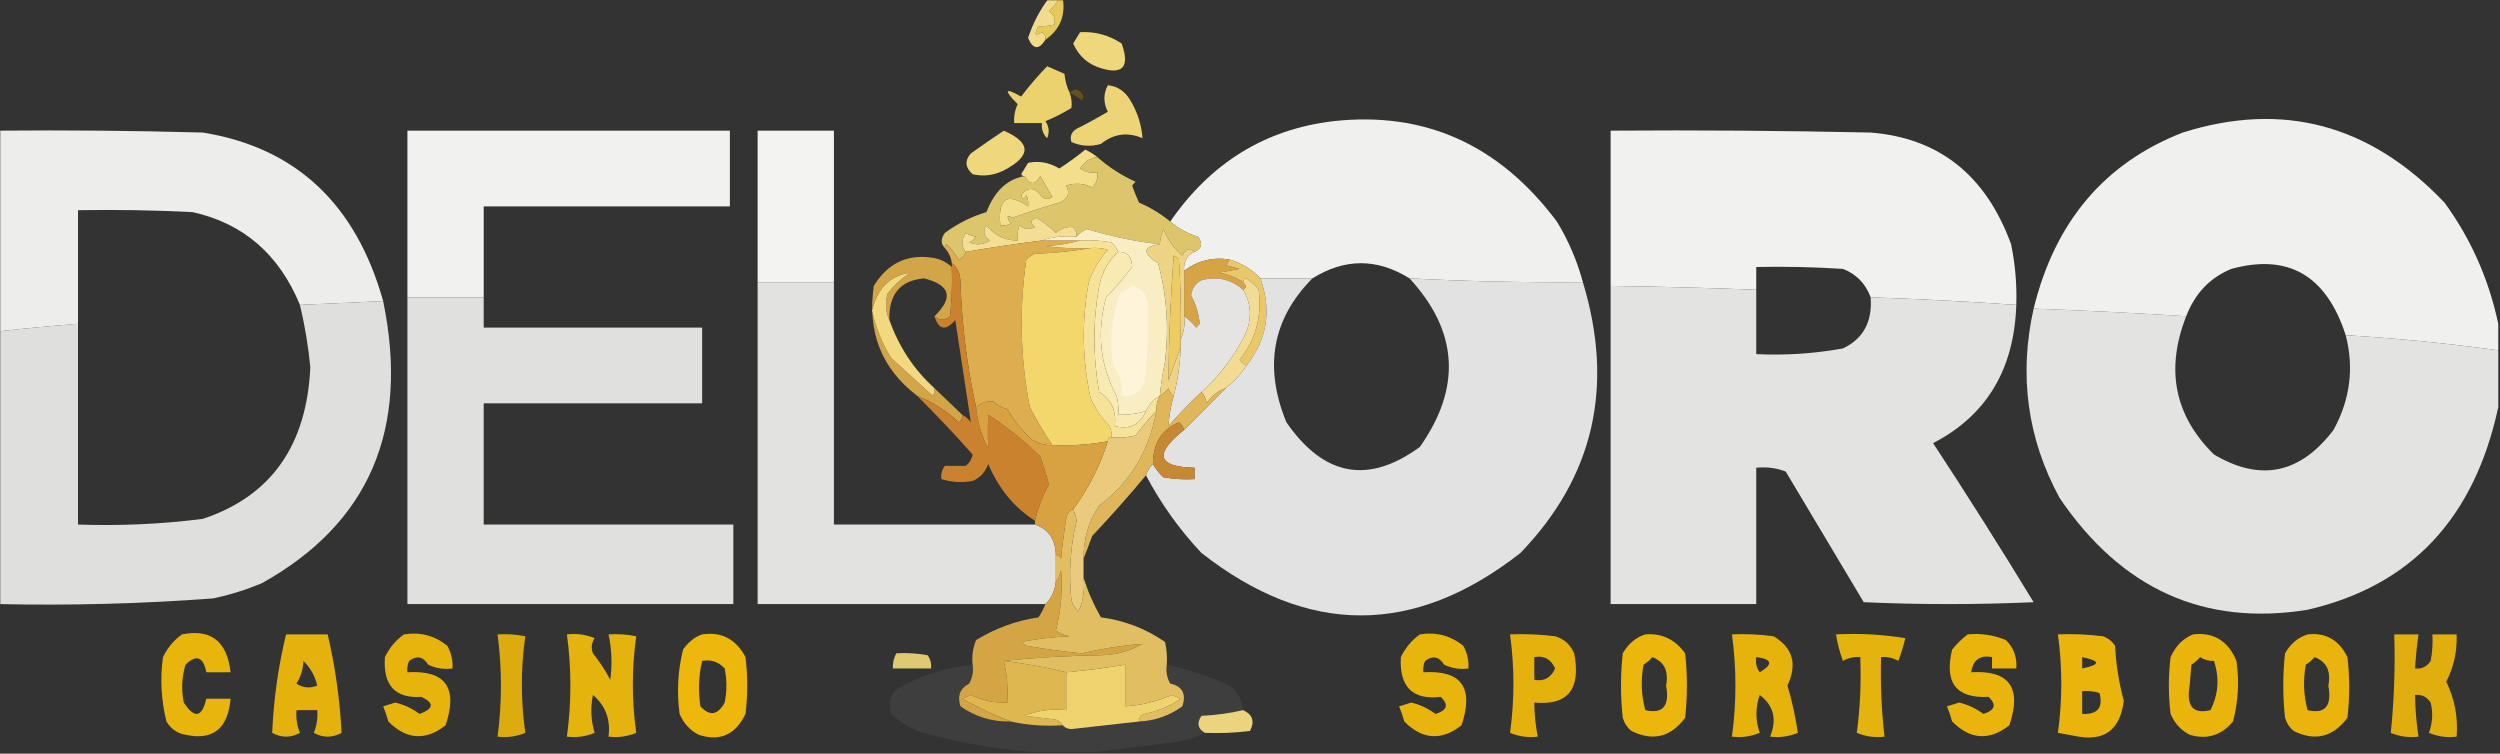 <svg width="1151" height="347" viewBox="0 0 1151 347" fill="none" xmlns="http://www.w3.org/2000/svg">
<rect x="0" y="0" width="1151" height="347" fill="#333333" stroke="none"/>
<g clip-path="url(#clip0_2758_956)">
<mask id="mask0_2758_956" style="mask-type:luminance" maskUnits="userSpaceOnUse" x="0" y="0" width="1151" height="347">
<path d="M1151 0H0V347H1151V0Z" fill="white"/>
</mask>
<g mask="url(#mask0_2758_956)">
<path fill-rule="evenodd" clip-rule="evenodd" d="M487.702 -0.875C488.233 -0.875 488.766 -0.875 489.298 -0.875C490.644 7.247 487.983 13.64 481.316 18.306C481.525 16.778 480.993 15.615 479.72 14.818C476.481 16.788 475.948 15.916 478.123 12.203C480.806 12.143 483.2 11.852 485.307 11.331C486.117 8.722 485.318 6.688 482.912 5.228C484.844 3.416 486.441 1.382 487.702 -0.875Z" fill="#E5C959"/>
<path fill-rule="evenodd" clip-rule="evenodd" d="M482.91 -0.875C484.507 -0.875 486.103 -0.875 487.7 -0.875C486.438 1.382 484.842 3.416 482.91 5.228C485.316 6.688 486.114 8.722 485.305 11.331C483.198 11.852 480.804 12.143 478.121 12.203C475.946 15.916 476.479 16.788 479.718 14.819C480.991 15.615 481.523 16.778 481.314 18.306C478.25 23.106 475.59 22.816 473.332 17.434C475.586 10.645 478.779 4.542 482.91 -0.875Z" fill="#F1DC8D"/>
<path fill-rule="evenodd" clip-rule="evenodd" d="M497.275 14.819C504.146 14.414 510.531 16.158 516.431 20.05C520.226 30.73 517.033 34.508 506.853 31.384C500.938 29.635 496.682 25.857 494.082 20.05C495.188 18.275 496.251 16.532 497.275 14.819Z" fill="#EFD77B"/>
<path fill-rule="evenodd" clip-rule="evenodd" d="M492.486 42.722C493.329 45.071 493.596 47.396 493.284 49.697C489.456 52.062 485.465 54.096 481.311 55.8C482.994 58.219 483.258 60.835 482.109 63.646C480.213 61.792 479.415 59.467 479.715 56.672C475.457 56.672 471.201 56.672 466.944 56.672C466.715 53.598 467.248 50.692 468.54 47.953C461.989 41.33 462.521 40.168 470.137 44.465C473.88 39.507 477.871 34.857 482.109 30.516C484.771 31.678 487.43 32.84 490.091 34.003C490.407 37.284 491.205 40.191 492.486 42.722Z" fill="#ECD26F"/>
<path opacity="0.408" fill-rule="evenodd" clip-rule="evenodd" d="M492.488 42.723C495.032 40.339 497.16 40.92 498.874 44.466C498.607 45.048 498.343 45.629 498.076 46.21C496.299 44.806 494.437 43.644 492.488 42.723Z" fill="#AA7E00"/>
<path opacity="0.989" fill-rule="evenodd" clip-rule="evenodd" d="M728.753 129.903C702.127 130.117 675.519 129.535 648.933 128.16C634.034 118.86 619.134 118.86 604.234 128.16C596.252 128.16 588.27 128.16 580.287 128.16C576.229 123.906 571.44 120.999 565.92 119.441C558.232 118.289 551.315 120.032 545.167 124.672C544.864 120.385 546.46 117.478 549.956 115.953C553.308 114.437 553.839 112.112 551.552 108.979C546.816 107.554 542.558 105.229 538.781 102.004C557.49 74.917 582.5 59.514 613.813 55.795C655.908 51.151 690.23 66.554 716.78 102.004C722.082 110.676 726.073 119.976 728.753 129.903Z" fill="#F2F2F1"/>
<path opacity="0.989" fill-rule="evenodd" clip-rule="evenodd" d="M1150.2 149.089C1150.2 153.159 1150.2 157.228 1150.2 161.296C1126.87 158.076 1103.45 155.751 1079.96 154.32C1071.06 126.786 1053.5 116.614 1027.28 123.806C1017.45 127.859 1010.53 135.125 1006.53 145.603C983.128 144.109 959.714 142.947 936.285 142.115C946.1 102.037 968.981 75.009 1004.93 61.032C1050.98 46.509 1091.16 57.262 1125.46 93.291C1137.61 109.961 1145.86 128.561 1150.2 149.089Z" fill="#F2F2F1"/>
<path fill-rule="evenodd" clip-rule="evenodd" d="M510.048 39.234C514.46 39.659 517.918 41.984 520.425 46.209C523.674 51.547 525.535 57.359 526.012 63.646C519.164 60.659 512.778 61.531 506.855 66.262C502.18 67.617 497.656 67.326 493.286 65.39C492.477 62.781 493.275 60.747 495.681 59.287C500.596 56.827 505.385 54.212 510.048 51.44C507.938 47.317 507.938 43.248 510.048 39.234Z" fill="#EDD477"/>
<path opacity="0.974" fill-rule="evenodd" clip-rule="evenodd" d="M-0.797 60.156C30.603 59.865 61.999 60.156 93.39 61.028C136.167 67.957 163.837 93.823 176.403 138.623C163.632 139.204 150.861 139.786 138.09 140.366C128.474 117.044 111.978 102.803 88.601 97.646C71.049 96.774 53.488 96.484 35.92 96.774C35.92 114.211 35.92 131.648 35.92 149.085C23.661 150.039 11.422 151.201 -0.797 152.573C-0.797 121.767 -0.797 90.962 -0.797 60.156Z" fill="#F2F2F1"/>
<path opacity="0.995" fill-rule="evenodd" clip-rule="evenodd" d="M222.695 136.888C210.988 136.888 199.281 136.888 187.574 136.888C187.574 111.313 187.574 85.739 187.574 60.164C237.062 60.164 286.55 60.164 336.038 60.164C336.038 71.789 336.038 83.413 336.038 95.038C298.257 95.038 260.476 95.038 222.695 95.038C222.695 108.988 222.695 122.938 222.695 136.888Z" fill="#F2F2F1"/>
<path opacity="0.995" fill-rule="evenodd" clip-rule="evenodd" d="M928.302 140.366C905.971 138.818 883.622 137.656 861.254 136.88C858.885 130.52 854.628 126.161 848.481 123.802C835.189 122.93 821.886 122.639 808.572 122.93C808.572 126.417 808.572 129.904 808.572 133.392C786.231 132.521 763.882 131.939 741.523 131.648C741.523 107.817 741.523 83.987 741.523 60.156C781.437 59.865 821.347 60.156 861.254 61.028C892.769 63.536 914.321 80.682 925.907 112.467C927.808 121.652 928.606 130.952 928.302 140.366Z" fill="#F2F2F1"/>
<path fill-rule="evenodd" clip-rule="evenodd" d="M383.933 129.913C372.227 129.913 360.519 129.913 348.812 129.913C348.812 106.663 348.812 83.413 348.812 60.164C360.519 60.164 372.227 60.164 383.933 60.164C383.933 83.413 383.933 106.663 383.933 129.913Z" fill="#F3F3F2"/>
<path fill-rule="evenodd" clip-rule="evenodd" d="M462.156 60.164C474.87 65.709 474.87 71.812 462.156 78.473C457.517 80.772 452.728 81.353 447.789 80.217C444.338 77.141 444.072 73.945 446.99 70.626C452.612 66.628 457.665 63.14 462.156 60.164Z" fill="#EFD77C"/>
<path fill-rule="evenodd" clip-rule="evenodd" d="M505.261 72.358C501.899 72.671 499.239 74.414 497.279 77.59C499.744 79.249 502.406 79.831 505.261 79.333C505.561 82.129 504.763 84.454 502.866 86.308C499.033 84.386 495.042 84.096 490.893 85.436C492.723 89.071 491.659 91.687 487.7 93.283C480.396 95.369 473.213 97.694 466.149 100.258C463.489 98.793 463.223 99.665 465.351 102.874C463.837 103.715 462.241 104.006 460.562 103.745C459.321 91.294 463.577 88.387 473.333 95.027C473.571 93.192 473.305 91.449 472.535 89.796C471.49 91.88 470.692 91.88 470.14 89.796C473.201 85.821 476.394 86.111 479.718 90.668C481.315 91.83 482.911 91.83 484.508 90.668C482.645 87.471 480.783 84.274 478.92 81.077C476.634 85.316 474.24 85.316 471.736 81.077C471.037 81.191 470.504 80.901 470.14 80.205C471.205 78.462 472.268 76.718 473.333 74.974C478.371 73.923 483.16 74.795 487.7 77.59C491.901 74.871 495.892 71.965 499.673 68.871C501.751 69.891 503.614 71.053 505.261 72.358Z" fill="#F3DE8B"/>
<path opacity="0.916" fill-rule="evenodd" clip-rule="evenodd" d="M505.258 72.363C510.54 77 516.394 80.778 522.819 83.697C522.287 84.278 521.754 84.86 521.222 85.441C522.164 88.073 523.228 90.689 524.415 93.288C529.607 95.487 534.396 98.392 538.783 102.006C542.56 105.232 546.817 107.557 551.554 108.981C553.839 112.115 553.309 114.44 549.957 115.956C547.754 113.852 545.891 114.434 544.37 117.7C540.565 114.414 537.64 110.345 535.59 105.494C534.651 108.13 534.118 110.455 533.993 112.469C522.616 111.155 511.441 108.83 500.469 105.494C498.491 106.265 496.895 107.428 495.68 108.981C495.818 107.245 495.285 105.792 494.084 104.622C491.237 104.217 488.576 105.089 486.102 107.238C483.419 104.606 480.492 102.281 477.322 100.263C474.407 101.153 474.14 102.606 476.523 104.622C473.95 105.878 471.555 105.587 469.34 103.75C468.558 106.005 468.291 108.33 468.541 110.725C462.791 110.782 458.002 108.457 454.174 103.75C452.382 106.442 452.914 108.767 455.77 110.725C452.704 112.715 449.511 113.005 446.192 111.597C447.482 111.06 448.547 110.189 449.385 108.981C448.004 108.87 446.407 108.289 444.596 107.238C442.539 110.374 442.539 113.28 444.596 115.956C444.099 117.661 443.034 118.824 441.403 119.444C439.838 116.86 437.975 114.536 435.816 112.469C435.179 112.867 434.914 113.448 435.017 114.212C433.093 112.169 433.093 109.844 435.017 107.238C440.86 102.925 447.245 99.729 454.174 97.647C457.876 87.984 463.73 82.462 471.734 81.082C474.238 85.321 476.632 85.321 478.918 81.082C480.781 84.278 482.642 87.475 484.505 90.672C482.909 91.835 481.313 91.835 479.716 90.672C476.392 86.116 473.199 85.825 470.138 89.8C470.69 91.885 471.488 91.885 472.532 89.8C473.303 91.454 473.568 93.197 473.331 95.031C463.575 88.392 459.318 91.298 460.56 103.75C462.238 104.011 463.835 103.72 465.349 102.878C463.221 99.669 463.487 98.798 466.147 100.263C473.211 97.699 480.394 95.374 487.698 93.288C491.657 91.692 492.722 89.076 490.891 85.441C495.039 84.1 499.03 84.391 502.864 86.313C504.76 84.459 505.559 82.134 505.258 79.338C502.405 79.835 499.742 79.254 497.276 77.594C499.237 74.419 501.897 72.675 505.258 72.363Z" fill="#ECD271"/>
<path fill-rule="evenodd" clip-rule="evenodd" d="M495.682 108.98C490.027 108.435 484.706 109.016 479.717 110.724C467.983 112.213 456.274 113.957 444.596 115.955C442.541 113.279 442.541 110.373 444.596 107.237C446.409 108.288 448.006 108.869 449.386 108.98C448.547 110.188 447.483 111.06 446.193 111.596C449.512 113.004 452.705 112.714 455.771 110.724C452.916 108.766 452.384 106.441 454.175 103.749C458.003 108.456 462.792 110.781 468.542 110.724C468.292 108.329 468.558 106.004 469.34 103.749C471.557 105.586 473.952 105.877 476.524 104.621C474.141 102.605 474.407 101.152 477.322 100.262C480.494 102.28 483.421 104.605 486.102 107.237C488.577 105.088 491.238 104.216 494.086 104.621C495.285 105.791 495.818 107.244 495.682 108.98Z" fill="#F4DE93"/>
<path opacity="0.938" fill-rule="evenodd" clip-rule="evenodd" d="M438.209 122.934C438.474 130.512 438.208 138.068 437.411 145.603C435.033 147.744 432.638 147.744 430.227 145.603C439.104 137.004 437.507 131.191 425.438 128.165C414.46 129.107 409.139 135.501 409.474 147.346C407.671 143.636 407.405 139.566 408.676 135.14C411.666 131.288 415.125 128.092 419.052 125.549C409.798 126.926 403.944 132.738 401.492 142.987C403.18 150.841 406.107 158.107 410.272 164.783C416.658 170.595 423.043 176.408 429.429 182.221C430.17 181.184 430.436 180.021 430.227 178.733C434.485 182.801 438.741 186.871 442.998 190.94C443.207 192.467 442.675 193.629 441.402 194.426C435.607 189.045 429.221 184.975 422.245 182.221C405.876 169.732 399.225 152.875 402.29 131.653C408.55 121.406 417.33 117.047 428.631 118.575C432.32 118.986 435.513 120.439 438.209 122.934Z" fill="#DBAD4A"/>
<path fill-rule="evenodd" clip-rule="evenodd" d="M479.717 110.723C485.571 110.723 491.423 110.723 497.277 110.723C492.263 112.155 486.941 113.027 481.313 113.338C488.212 114.208 495.129 114.499 502.066 114.21C493.843 115.652 485.329 116.523 476.524 116.826C475.062 117.478 473.73 118.35 472.533 119.441C469.194 142.204 469.727 164.873 474.129 187.447C477.266 193.488 480.725 199.301 484.506 204.883C481.066 205.107 477.873 204.235 474.928 202.268C470.523 198.243 466.797 193.593 463.753 188.318C461.288 187.813 459.16 186.652 457.367 184.831C454.446 184.514 451.785 185.385 449.385 187.447C445.226 168.598 442.831 149.417 442.202 129.904C442.122 125.991 440.792 123.084 438.211 121.185C437.839 118.462 436.773 116.137 435.018 114.21C434.914 113.446 435.179 112.865 435.816 112.466C437.976 114.533 439.838 116.858 441.404 119.441C443.035 118.821 444.1 117.659 444.596 115.954C456.274 113.955 467.982 112.212 479.717 110.723Z" fill="#DDAE4F"/>
<path fill-rule="evenodd" clip-rule="evenodd" d="M565.925 119.445C565.747 120.522 565.216 121.394 564.329 122.061C566.457 122.642 568.586 123.224 570.714 123.805C567.521 124.386 564.329 124.967 561.136 125.548C565.174 126.21 568.899 127.663 572.31 129.908C573.917 131.47 573.917 132.632 572.31 133.395C566.693 128.55 560.308 127.097 553.154 129.036C550.415 130.391 548.819 132.716 548.365 136.011C550.65 140.167 551.98 144.526 552.356 149.089C551.824 149.669 551.291 150.251 550.759 150.832C549.1 148.723 547.237 146.978 545.172 145.601C545.172 138.627 545.172 131.651 545.172 124.677C551.32 120.037 558.237 118.293 565.925 119.445Z" fill="#D6A445"/>
<path fill-rule="evenodd" clip-rule="evenodd" d="M565.922 119.441C571.441 121 576.23 123.906 580.289 128.16C585.548 142.908 583.418 156.277 573.904 168.265C572.644 167.772 571.579 166.9 570.711 165.65C578.163 156.344 581.09 145.591 579.491 133.391C577.864 131.321 576.001 129.577 573.904 128.16C572.934 128.376 572.403 128.957 572.308 129.904C568.896 127.659 565.171 126.206 561.133 125.544C564.326 124.963 567.518 124.382 570.711 123.801C568.583 123.219 566.454 122.638 564.326 122.057C565.213 121.39 565.744 120.518 565.922 119.441Z" fill="#EAC86A"/>
<path fill-rule="evenodd" clip-rule="evenodd" d="M572.311 133.394C576.227 140.001 576.493 146.976 573.109 154.319C567.932 164.52 561.281 173.238 553.154 180.475C547.891 185.349 542.835 190.58 537.988 196.168C538.232 191.505 539.03 186.856 540.383 182.218C542.301 174.869 543.365 167.313 543.576 159.55C543.576 158.387 543.576 157.224 543.576 156.062C545.109 152.985 545.642 149.498 545.172 145.6C547.238 146.977 549.1 148.72 550.759 150.831C551.291 150.25 551.824 149.668 552.356 149.088C551.98 144.523 550.651 140.165 548.365 136.009C548.819 132.715 550.415 130.389 553.154 129.034C560.306 127.095 566.692 128.548 572.311 133.394Z" fill="#E5E4E2"/>
<path opacity="0.983" fill-rule="evenodd" clip-rule="evenodd" d="M580.286 128.16C588.268 128.16 596.25 128.16 604.232 128.16C585.762 146.816 581.771 168.902 592.259 194.421C609.492 219.344 629.981 223.121 653.72 205.755C672.981 178.36 671.384 152.496 648.931 128.16C675.518 129.536 702.125 130.117 728.75 129.904C743.352 178 733.773 219.558 700.015 254.58C651.041 292.924 602.085 292.924 553.148 254.58C543.021 243.836 534.508 231.922 527.605 218.833C528.295 216.724 529.359 214.981 530.798 213.602C532.059 215.859 533.656 217.893 535.587 219.706C540.348 220.574 545.137 220.864 549.955 220.578C549.955 218.833 549.955 217.09 549.955 215.347C532.744 214.93 531.147 209.117 545.166 197.909C551.616 191.499 558.002 185.104 564.322 178.729C568.047 175.821 571.24 172.334 573.901 168.265C583.415 156.277 585.545 142.908 580.286 128.16Z" fill="#E5E5E4"/>
<path opacity="0.982" fill-rule="evenodd" clip-rule="evenodd" d="M348.812 129.91C360.519 129.91 372.227 129.91 383.933 129.91C383.933 167.109 383.933 204.309 383.933 241.508C414.796 241.508 445.66 241.508 476.523 241.508C482.694 243.612 485.887 248.262 486.102 255.457C486.102 259.526 486.102 263.596 486.102 267.664C485.695 271.966 484.099 275.454 481.313 278.126C437.146 278.126 392.98 278.126 348.812 278.126C348.812 228.721 348.812 179.314 348.812 129.91Z" fill="#E5E5E4"/>
<path opacity="0.985" fill-rule="evenodd" clip-rule="evenodd" d="M741.523 131.652C763.882 131.943 786.231 132.524 808.572 133.396C808.572 143.277 808.572 153.158 808.572 163.039C821.987 163.684 835.29 162.812 848.483 160.423C857.833 155.99 862.091 148.143 861.254 136.883C883.622 137.659 905.971 138.822 928.302 140.371C927.332 170.105 914.561 191.321 889.989 204.017C905.814 228.125 921.246 252.538 936.284 277.253C910.21 278.415 884.135 278.415 858.061 277.253C846.087 257.201 834.114 237.147 822.141 217.095C817.801 215.448 813.278 214.868 808.572 215.351C808.572 236.275 808.572 257.2 808.572 278.124C786.222 278.124 763.873 278.124 741.523 278.124C741.523 229.301 741.523 180.477 741.523 131.652Z" fill="#E5E5E4"/>
<path fill-rule="evenodd" clip-rule="evenodd" d="M502.068 114.22C504.78 113.94 507.441 114.231 510.05 115.092C506.13 119.29 503.204 124.23 501.27 129.913C497.962 147.709 498.23 165.436 502.068 183.096C504.141 188.152 507.067 192.512 510.848 196.174C511.62 197.827 511.885 199.572 511.646 201.406C510.582 201.406 510.05 201.987 510.05 203.15C501.634 204.719 493.12 205.3 484.508 204.893C480.728 199.309 477.269 193.498 474.131 187.455C469.729 164.883 469.196 142.214 472.535 119.451C473.732 118.36 475.063 117.488 476.526 116.835C485.332 116.533 493.846 115.661 502.068 114.22Z" fill="#F4D76C"/>
<path opacity="0.968" fill-rule="evenodd" clip-rule="evenodd" d="M187.574 136.879C199.281 136.879 210.988 136.879 222.695 136.879C222.695 141.529 222.695 146.18 222.695 150.829C256.219 150.829 289.743 150.829 323.267 150.829C323.267 162.454 323.267 174.079 323.267 185.703C289.743 185.703 256.219 185.703 222.695 185.703C222.695 204.303 222.695 222.902 222.695 241.502C261.008 241.502 299.321 241.502 337.635 241.502C337.635 253.709 337.635 265.915 337.635 278.12C287.615 278.12 237.594 278.12 187.574 278.12C187.574 231.04 187.574 183.96 187.574 136.879Z" fill="#E5E5E4"/>
<path opacity="0.964" fill-rule="evenodd" clip-rule="evenodd" d="M176.403 138.621C188.601 197.708 169.976 241.011 120.529 268.528C113.258 271.563 105.809 273.888 98.18 275.503C65.245 277.97 32.253 278.842 -0.797 278.118C-0.797 236.269 -0.797 194.42 -0.797 152.571C11.422 151.199 23.661 150.037 35.92 149.083C35.92 179.889 35.92 210.693 35.92 241.5C55.162 242.181 74.319 241.31 93.39 238.885C124.698 228.483 141.194 205.234 142.879 169.135C141.946 159.374 140.349 149.784 138.09 140.364C150.861 139.784 163.632 139.202 176.403 138.621Z" fill="#E5E5E4"/>
<path fill-rule="evenodd" clip-rule="evenodd" d="M573.905 168.265C571.244 172.334 568.052 175.821 564.327 178.729C560.789 179.954 557.863 182.278 555.547 185.703C555.177 183.546 554.378 181.802 553.152 180.472C561.279 173.235 567.93 164.517 573.107 154.316C576.491 146.974 576.225 139.998 572.309 133.391C573.914 132.628 573.914 131.466 572.309 129.904C572.404 128.957 572.936 128.376 573.905 128.16C576.002 129.577 577.866 131.321 579.493 133.391C581.092 145.591 578.164 156.344 570.713 165.65C571.581 166.901 572.646 167.772 573.905 168.265Z" fill="#F2DB93"/>
<path opacity="0.984" fill-rule="evenodd" clip-rule="evenodd" d="M936.285 142.109C959.714 142.941 983.128 144.104 1006.53 145.597C996.895 170.155 1001.15 191.37 1019.3 209.243C1040.66 221.929 1059.02 218.15 1074.37 197.909C1082.02 183.905 1083.88 169.373 1079.96 154.316C1103.45 155.746 1126.87 158.071 1150.2 161.291C1150.2 170.01 1150.2 178.727 1150.2 187.446C1139.2 238.689 1109.94 269.786 1062.4 280.736C1014.81 288.411 976.76 271.263 948.258 229.297C933.396 201.915 929.405 172.853 936.285 142.109Z" fill="#E5E5E4"/>
<path fill-rule="evenodd" clip-rule="evenodd" d="M514.837 115.961C519.022 115.922 521.151 118.247 521.223 122.936C517.524 127.849 513.533 132.499 509.25 136.886C504.868 153.13 506.465 168.242 514.039 182.223C514.828 185.072 515.094 187.979 514.837 190.942C519.207 191.114 523.465 190.532 527.608 189.197C524.861 195.604 520.072 197.928 513.241 196.173C514.094 189.236 511.699 184.005 506.057 180.479C503.127 164.164 503.127 147.889 506.057 131.655C507.382 125.286 510.308 120.055 514.837 115.961Z" fill="#F9EAB2"/>
<path fill-rule="evenodd" clip-rule="evenodd" d="M497.276 110.72C502.094 110.433 506.883 110.724 511.644 111.592C513.05 112.827 514.113 114.28 514.837 115.951C510.308 120.045 507.381 125.276 506.057 131.645C503.125 147.879 503.125 164.154 506.057 180.469C511.698 183.995 514.092 189.225 513.24 196.163C520.071 197.918 524.86 195.594 527.608 189.187C529.048 185.977 531.177 183.653 533.993 182.213C532.821 184.32 532.291 186.643 532.397 189.187C529.044 192.671 525.851 196.45 522.819 200.522C519.13 201.388 515.406 201.678 511.644 201.394C511.882 199.559 511.616 197.816 510.846 196.163C507.064 192.499 504.137 188.139 502.066 183.085C498.226 165.425 497.959 147.696 501.267 129.901C503.2 124.218 506.127 119.278 510.047 115.079C507.439 114.219 504.778 113.928 502.066 114.208C495.127 114.497 488.21 114.206 481.312 113.336C486.94 113.024 492.262 112.152 497.276 110.72Z" fill="#F6E298"/>
<path fill-rule="evenodd" clip-rule="evenodd" d="M543.576 156.065C543.576 157.228 543.576 158.389 543.576 159.552C541.809 164.612 539.949 169.843 537.988 175.246C538.106 156.104 538.904 136.923 540.383 117.703C541.317 118.068 542.116 118.649 542.777 119.447C543.576 131.639 543.84 143.845 543.576 156.065Z" fill="#EDCC63"/>
<path fill-rule="evenodd" clip-rule="evenodd" d="M533.997 112.467C526.058 113.587 525.791 116.493 533.199 121.186C537.19 135.945 538.255 151.057 536.392 166.522C535.281 171.715 534.483 176.946 533.997 182.216C531.181 183.656 529.052 185.98 527.612 189.19C523.467 190.525 519.209 191.107 514.841 190.934C515.096 187.972 514.831 185.065 514.042 182.216C506.467 168.235 504.871 153.123 509.253 136.88C513.536 132.492 517.527 127.842 521.226 122.929C521.153 118.24 519.024 115.915 514.841 115.954C514.116 114.283 513.054 112.83 511.648 111.595C506.886 110.727 502.097 110.436 497.279 110.723C491.425 110.723 485.574 110.723 479.719 110.723C484.708 109.015 490.029 108.434 495.683 108.98C496.899 107.426 498.495 106.264 500.472 105.492C511.444 108.828 522.62 111.153 533.997 112.467Z" fill="#F9EEC3"/>
<path fill-rule="evenodd" clip-rule="evenodd" d="M521.224 131.652C526.251 132.804 528.646 136.291 528.408 142.114C528.747 153.752 528.216 165.377 526.812 176.989C524.405 181.065 520.945 182.81 516.435 182.22C517.005 176.877 515.675 172.228 512.444 168.27C510.623 156.789 511.687 145.747 515.637 135.14C517.716 134.12 519.579 132.958 521.224 131.652Z" fill="#FDF4DA"/>
<path fill-rule="evenodd" clip-rule="evenodd" d="M409.474 147.343C413.872 159.716 420.789 170.18 430.227 178.73C430.436 180.019 430.17 181.182 429.429 182.218C423.043 176.406 416.658 170.593 410.272 164.781C406.107 158.104 403.18 150.839 401.492 142.984C403.944 132.736 409.798 126.924 419.052 125.547C415.125 128.089 411.666 131.286 408.676 135.137C407.405 139.564 407.671 143.633 409.474 147.343Z" fill="#F2D87E"/>
<path fill-rule="evenodd" clip-rule="evenodd" d="M549.957 115.954C546.46 117.479 544.864 120.385 545.168 124.673C545.168 131.648 545.168 138.623 545.168 145.598C545.638 149.496 545.105 152.984 543.572 156.06C543.837 143.84 543.572 131.634 542.773 119.442C542.113 118.644 541.315 118.063 540.379 117.698C538.9 136.918 538.102 156.098 537.984 175.241C539.945 169.838 541.806 164.607 543.572 159.548C543.363 167.31 542.298 174.868 540.379 182.216C539.227 181.487 538.428 180.326 537.984 178.729C536.853 180.264 535.522 181.425 533.993 182.216C534.479 176.946 535.277 171.715 536.388 166.522C538.251 151.057 537.186 135.946 533.195 121.186C525.787 116.493 526.054 113.587 533.993 112.467C534.117 110.453 534.651 108.128 535.59 105.492C537.639 110.343 540.565 114.412 544.37 117.698C545.891 114.432 547.754 113.851 549.957 115.954Z" fill="#EED385"/>
<path fill-rule="evenodd" clip-rule="evenodd" d="M540.379 182.218C539.026 186.856 538.228 191.505 537.984 196.168C542.83 190.58 547.887 185.349 553.15 180.475C554.376 181.804 555.174 183.549 555.545 185.706C557.86 182.281 560.787 179.956 564.325 178.73C558.004 185.108 551.619 191.501 545.168 197.911C544.715 196.535 543.917 195.373 542.773 194.425C534.857 197.738 530.866 204.13 530.799 213.605C529.362 214.982 528.297 216.726 527.606 218.836C519.583 228.47 511.336 237.77 502.862 246.736C501.514 250.416 500.184 253.904 498.872 257.198C498.834 248.016 501.229 239.878 506.055 232.786C520.238 222.219 529.018 207.689 532.396 189.192C532.289 186.649 532.821 184.325 533.992 182.218C535.522 181.429 536.853 180.267 537.984 178.73C538.427 180.327 539.225 181.489 540.379 182.218Z" fill="#E0B65B"/>
<path fill-rule="evenodd" clip-rule="evenodd" d="M545.168 197.917C531.151 209.127 532.747 214.938 549.959 215.355C549.959 217.098 549.959 218.843 549.959 220.586C545.141 220.874 540.352 220.582 535.59 219.714C533.658 217.903 532.062 215.867 530.801 213.612C530.867 204.136 534.858 197.743 542.774 194.43C543.918 195.379 544.717 196.542 545.168 197.917Z" fill="#C68832"/>
<path fill-rule="evenodd" clip-rule="evenodd" d="M438.21 121.191C440.791 123.091 442.121 125.997 442.201 129.91C442.83 149.423 445.225 168.605 449.385 187.452C450.014 194.264 451.876 200.656 454.972 206.634C454.768 201.426 454.768 196.195 454.972 190.94C463.521 196.482 471.503 202.876 478.918 210.121C480.45 214.446 481.78 218.805 482.909 223.199C480.02 228.29 477.892 233.814 476.523 239.764C466.981 233.685 459.797 224.968 454.972 213.608C453.642 217.387 451.248 220.003 447.788 221.455C442.949 222.319 438.16 222.029 433.421 220.584C433.149 218.278 433.681 216.244 435.017 214.48C438.21 214.48 441.403 214.48 444.596 214.48C446.31 213.192 447.375 211.448 447.788 209.249C439.546 199.955 431.031 190.947 422.246 182.221C429.222 184.977 435.608 189.046 441.403 194.428C442.676 193.631 443.208 192.467 442.999 190.94C444.528 191.73 445.86 192.891 446.99 194.428C444.613 178.852 442.218 163.158 439.806 147.348C435.394 152.499 432.201 151.917 430.228 145.603C432.639 147.745 435.033 147.745 437.412 145.603C438.209 138.07 438.475 130.514 438.21 122.935C438.21 122.354 438.21 121.773 438.21 121.191Z" fill="#CB822F"/>
<path fill-rule="evenodd" clip-rule="evenodd" d="M532.396 189.188C529.018 207.684 520.238 222.214 506.056 232.781C501.229 239.873 498.835 248.011 498.872 257.193C498.872 260.1 498.872 263.004 498.872 265.911C499.498 271.53 498.7 276.761 496.478 281.606C495.018 280.162 493.954 278.417 493.285 276.373C491.965 264.003 492.763 251.796 495.679 239.755C495.384 237.866 494.852 236.121 494.083 234.524C501.065 225.084 506.389 214.622 510.047 203.137C510.047 201.975 510.579 201.394 511.643 201.394C515.407 201.678 519.131 201.389 522.818 200.522C525.852 196.451 529.045 192.673 532.396 189.188Z" fill="#EACB7E"/>
<path fill-rule="evenodd" clip-rule="evenodd" d="M484.503 204.887C493.116 205.292 501.629 204.712 510.047 203.143C506.387 214.627 501.065 225.089 494.082 234.529C492.248 235.037 491.183 236.489 490.889 238.888C489.896 244.958 489.097 251.062 488.494 257.197C487.884 256.229 487.086 255.648 486.1 255.454C485.885 248.257 482.692 243.607 476.521 241.505C476.521 240.924 476.521 240.342 476.521 239.761C477.89 233.809 480.018 228.287 482.907 223.196C481.778 218.801 480.449 214.441 478.916 210.117C471.501 202.873 463.519 196.478 454.97 190.937C454.766 196.192 454.766 201.423 454.97 206.63C451.874 200.653 450.012 194.261 449.383 187.449C451.782 185.388 454.443 184.516 457.365 184.833C459.158 186.654 461.286 187.815 463.75 188.321C466.795 193.595 470.521 198.246 474.925 202.27C477.871 204.238 481.064 205.109 484.503 204.887Z" fill="#D8A142"/>
<path opacity="0.886" fill-rule="evenodd" clip-rule="evenodd" d="M83.809 292.068C97.101 289.417 104.551 295.228 106.158 309.506C102.434 309.506 98.709 309.506 94.984 309.506C93.597 302.353 90.404 301.19 85.405 306.018C83.673 311.726 83.407 317.537 84.607 323.456C89.511 330.962 92.97 330.38 94.984 321.712C98.709 321.712 102.434 321.712 106.158 321.712C104.941 335.52 98.024 341.04 85.405 338.277C81.657 337.674 78.731 335.639 76.625 332.174C74.203 322.445 73.671 312.562 75.029 302.53C77.199 298.131 80.126 294.644 83.809 292.068Z" fill="#FFC508"/>
<path opacity="0.873" fill-rule="evenodd" clip-rule="evenodd" d="M131.706 292.078C138.091 292.078 144.477 292.078 150.863 292.078C154.344 306.943 156.474 322.054 157.248 337.415C152.991 339.739 148.734 339.739 144.477 337.415C145.831 334.086 146.364 330.598 146.073 326.953C142.881 326.953 139.688 326.953 136.495 326.953C136.205 330.598 136.738 334.086 138.091 337.415C133.834 339.739 129.578 339.739 125.32 337.415C125.973 321.998 128.101 306.886 131.706 292.078ZM139.688 304.285C142.797 307.276 144.925 311.055 146.073 315.618C142.755 317.027 139.563 316.736 136.495 314.747C138.485 311.568 139.55 308.08 139.688 304.285Z" fill="#FFC508"/>
<path opacity="0.882" fill-rule="evenodd" clip-rule="evenodd" d="M185.981 292.077C193.423 290.863 200.075 292.607 205.936 297.308C207.736 300.525 208.534 304.013 208.33 307.77C204.46 308.307 200.736 307.725 197.155 306.027C194.815 302.266 191.887 301.685 188.375 304.283C187.605 305.937 187.339 307.68 187.577 309.514C205.125 308.454 210.979 316.592 205.137 333.926C195.922 341.164 187.142 340.583 178.797 332.183C178.155 329.789 177.357 327.466 176.402 325.207C178.265 324.627 180.127 324.045 181.99 323.464C186.049 324.425 189.774 326.168 193.164 328.695C199.768 326.254 200.034 323.638 193.963 320.848C181.89 321.61 176.302 315.508 177.201 302.539C179.371 298.14 182.297 294.652 185.981 292.077Z" fill="#FFC508"/>
<path opacity="0.827" fill-rule="evenodd" clip-rule="evenodd" d="M229.078 292.076C233.368 291.789 237.626 292.08 241.85 292.947C239.74 307.717 239.74 322.538 241.85 337.411C237.722 339.12 233.464 339.701 229.078 339.156C231.156 323.449 231.156 307.756 229.078 292.076Z" fill="#FFC508"/>
<path opacity="0.871" fill-rule="evenodd" clip-rule="evenodd" d="M261.008 292.074C265.393 291.527 269.65 292.108 273.779 293.817C272.298 296.027 272.031 298.352 272.981 300.792C276.033 304.553 278.694 308.623 280.963 312.998C281.932 305.958 281.666 298.984 280.164 292.074C284.454 291.787 288.712 292.078 292.936 292.945C290.825 307.715 290.825 322.536 292.936 337.41C288.807 339.118 284.55 339.699 280.164 339.154C281.167 331.241 278.772 324.846 272.981 319.973C271.78 325.891 272.047 331.703 273.779 337.41C269.65 339.118 265.393 339.699 261.008 339.154C263.136 323.459 263.136 307.767 261.008 292.074Z" fill="#FFC508"/>
<path opacity="0.911" fill-rule="evenodd" clip-rule="evenodd" d="M323.269 292.073C332.199 290.753 338.851 294.239 343.224 302.534C344.288 311.253 344.288 319.972 343.224 328.691C338.563 338.325 331.379 341.52 321.672 338.281C317.681 336.245 314.755 333.05 312.892 328.691C311.533 318.659 312.066 308.776 314.489 299.047C316.883 295.614 319.809 293.29 323.269 292.073ZM323.269 304.278C327.386 303.551 330.845 304.713 333.645 307.765C334.71 312.996 334.71 318.227 333.645 323.46C330.471 329.279 326.747 329.861 322.47 325.203C321.362 318.134 321.629 311.159 323.269 304.278Z" fill="#FFC508"/>
<path opacity="0.885" fill-rule="evenodd" clip-rule="evenodd" d="M653.723 292.077C661.166 290.863 667.818 292.607 673.678 297.308C675.479 300.525 676.277 304.013 676.072 307.77C672.203 308.307 668.478 307.725 664.898 306.027C662.558 302.266 659.629 301.685 656.117 304.283C655.347 305.937 655.082 307.68 655.319 309.514C672.867 308.454 678.721 316.592 672.88 333.926C663.664 341.164 654.884 340.583 646.539 332.183C645.897 329.789 645.099 327.466 644.145 325.207C646.007 324.627 647.869 324.045 649.732 323.464C653.792 324.425 657.516 326.168 660.907 328.695C666.306 327.038 667.104 324.423 663.301 320.848C650.339 322.37 644.22 316.267 644.943 302.539C647.115 298.14 650.04 294.652 653.723 292.077Z" fill="#FFC508"/>
<path opacity="0.874" fill-rule="evenodd" clip-rule="evenodd" d="M695.227 292.069C702.165 291.78 709.082 292.071 715.98 292.941C720.062 294.136 722.989 296.751 724.76 300.788C727.938 317.369 721.818 324.925 706.401 323.456C706.414 328.767 706.946 333.998 707.998 339.149C703.613 339.696 699.355 339.115 695.227 337.406C697.308 322.295 697.308 307.183 695.227 292.069ZM706.401 302.531C710.836 301.698 714.029 303.442 715.98 307.764C714.029 312.083 710.836 313.828 706.401 312.995C706.401 309.507 706.401 306.019 706.401 302.531Z" fill="#FFC508"/>
<path opacity="0.902" fill-rule="evenodd" clip-rule="evenodd" d="M757.488 292.078C765.066 291.442 771.187 294.348 775.847 300.796C776.912 310.678 776.912 320.558 775.847 330.439C769.251 339.372 761.005 341.408 751.103 336.543C749.185 334.968 747.854 332.935 747.112 330.439C746.046 320.558 746.046 310.678 747.112 300.796C749.67 296.376 753.128 293.468 757.488 292.078ZM760.681 302.54C766.222 304.596 768.35 308.955 767.067 315.618C768.773 325.081 765.58 328.858 757.488 326.951C755.636 320.048 755.369 313.074 756.69 306.027C758.278 305.04 759.608 303.877 760.681 302.54Z" fill="#FFC508"/>
<path opacity="0.876" fill-rule="evenodd" clip-rule="evenodd" d="M797.395 292.069C803.803 291.78 810.188 292.071 816.551 292.941C825.435 298.22 827.563 305.777 822.937 315.609C825.05 322.757 826.646 330.022 827.726 337.406C823.599 339.115 819.341 339.696 814.955 339.149C818.215 331.242 816.619 324.85 810.166 319.969C808.159 325.801 808.159 331.612 810.166 337.406C806.038 339.115 801.78 339.696 797.395 339.149C799.523 323.456 799.523 307.764 797.395 292.069ZM808.569 302.531C815.938 303.475 816.47 305.799 810.166 309.507C808.683 307.433 808.151 305.109 808.569 302.531Z" fill="#FFC508"/>
<path opacity="0.871" fill-rule="evenodd" clip-rule="evenodd" d="M845.289 292.078C855.985 291.503 866.626 292.083 877.217 293.821C876.352 297.37 875.288 300.857 874.024 304.284C871.516 302.873 868.854 302.291 866.042 302.54C865.69 314.821 866.223 327.027 867.638 339.158C863.252 339.704 858.995 339.124 854.867 337.415C856.402 325.891 856.934 314.268 856.464 302.54C853.65 302.291 850.989 302.873 848.482 304.284C847.011 300.313 845.948 296.245 845.289 292.078Z" fill="#FFC508"/>
<path opacity="0.894" fill-rule="evenodd" clip-rule="evenodd" d="M905.953 292.072C912.032 291.484 917.884 292.356 923.514 294.688C927.1 298.166 928.697 302.526 928.303 307.765C924.578 307.765 920.853 307.765 917.128 307.765C917.128 306.022 917.128 304.278 917.128 302.534C911.589 301.465 908.397 303.792 907.55 309.509C925.096 308.449 930.951 316.587 925.11 333.921C915.893 341.159 907.113 340.578 898.77 332.178C898.128 329.786 897.33 327.46 896.375 325.202C898.238 324.622 900.098 324.04 901.962 323.459C906.021 324.419 909.745 326.163 913.137 328.69C918.536 327.033 919.334 324.418 915.532 320.843C900.636 321.631 895.049 314.365 898.77 299.046C900.999 296.31 903.394 293.983 905.953 292.072Z" fill="#FFC508"/>
<path opacity="0.894" fill-rule="evenodd" clip-rule="evenodd" d="M947.461 292.069C954.398 291.78 961.315 292.071 968.214 292.941C970.498 293.752 972.359 295.206 973.801 297.3C974.205 305.955 975.537 314.383 977.792 322.585C976.178 335.651 969.261 341.171 957.039 339.149C953.846 338.569 950.654 337.987 947.461 337.406C949.543 322.295 949.543 307.183 947.461 292.069ZM958.636 302.531C967.149 304.276 967.149 306.019 958.636 307.764C958.636 306.019 958.636 304.276 958.636 302.531ZM958.636 318.225C961.348 317.947 964.009 318.236 966.618 319.097C968.379 325.829 965.718 329.028 958.636 328.687C958.636 325.2 958.636 321.713 958.636 318.225Z" fill="#FFC508"/>
<path opacity="0.893" fill-rule="evenodd" clip-rule="evenodd" d="M1009.72 292.067C1019.18 290.978 1025.83 295.047 1029.67 304.273C1031.01 313.726 1030.48 323.025 1028.08 332.173C1022.66 338.631 1016 340.663 1008.12 338.277C1004.13 336.241 1001.2 333.044 999.341 328.685C998.277 319.968 998.277 311.249 999.341 302.53C1001.63 297.4 1005.09 293.913 1009.72 292.067ZM1012.91 302.53C1014.84 303.81 1016.97 304.391 1019.3 304.273C1021.91 312.138 1021.38 319.694 1017.7 326.942C1009.66 328.908 1006.47 325.129 1008.12 315.608C1008.39 312.412 1008.65 309.213 1008.92 306.018C1010.51 305.03 1011.84 303.868 1012.91 302.53Z" fill="#FFC508"/>
<path opacity="0.892" fill-rule="evenodd" clip-rule="evenodd" d="M1062.4 292.081C1070.77 291.136 1076.88 294.624 1080.76 302.542C1081.83 311.842 1081.83 321.142 1080.76 330.442C1074.1 339.38 1065.85 341.415 1056.02 336.546C1054.1 334.971 1052.77 332.938 1052.03 330.442C1050.96 320.56 1050.96 310.681 1052.03 300.799C1054.52 296.399 1057.98 293.493 1062.4 292.081ZM1065.59 302.542C1071.14 304.598 1073.26 308.958 1071.98 315.62C1073.69 325.084 1070.49 328.86 1062.4 326.954C1060.55 320.051 1060.28 313.077 1061.6 306.03C1063.19 305.042 1064.52 303.88 1065.59 302.542Z" fill="#FFC508"/>
<path opacity="0.844" fill-rule="evenodd" clip-rule="evenodd" d="M1102.31 292.078C1106.03 292.078 1109.76 292.078 1113.48 292.078C1112.74 297.278 1112.21 302.509 1111.89 307.771C1114.9 308.125 1117.3 306.964 1119.07 304.285C1119.86 300.256 1120.13 296.187 1119.87 292.078C1123.59 292.078 1127.32 292.078 1131.04 292.078C1131.31 299.909 1129.71 307.174 1126.25 313.875C1130.11 321.696 1131.71 330.127 1131.04 339.158C1126.66 339.705 1122.4 339.124 1118.27 337.415C1119.97 332.875 1120.23 328.225 1119.07 323.465C1117.3 320.785 1114.9 319.624 1111.89 319.977C1111.97 326.426 1112.5 332.821 1113.48 339.158C1109.1 339.705 1104.84 339.124 1100.71 337.415C1102.26 322.398 1102.79 307.285 1102.31 292.078Z" fill="#FFC508"/>
<path fill-rule="evenodd" clip-rule="evenodd" d="M462.157 304.279C463.631 310.493 464.162 316.887 463.753 323.459C457.904 323.704 452.317 322.54 446.991 319.972C445.661 320.552 444.33 321.136 443 321.716C451.173 326.229 458.624 329.716 465.35 332.178C456.898 332.416 449.183 330.091 442.202 325.203C440.642 320.392 441.972 316.905 446.193 314.741C447.713 312.047 448.245 309.139 447.789 306.022C447.38 302.026 447.912 298.247 449.386 294.688C458.362 289.205 467.941 285.717 478.121 284.226C479.405 282.285 480.47 280.252 481.313 278.123C484.1 275.449 485.696 271.963 486.103 267.661C487.329 266.33 488.127 264.587 488.497 262.43C489.277 271.882 488.478 281.183 486.103 290.329C488.064 291.691 490.192 292.563 492.488 292.944C484.982 293.244 477.533 294.116 470.139 295.56C470.937 296.141 471.735 296.723 472.533 297.303C480.991 298.809 489.506 299.971 498.075 300.791C507.37 298.608 516.682 297.154 526.012 296.432C520.055 299.865 513.669 301.609 506.856 301.663C490.765 301.933 475.865 302.805 462.157 304.279Z" fill="#D4A545"/>
<path opacity="0.937" fill-rule="evenodd" clip-rule="evenodd" d="M412.668 300.787C417.486 300.5 422.275 300.791 427.036 301.658C428.372 303.422 428.904 305.456 428.632 307.762C422.778 307.762 416.926 307.762 411.072 307.762C410.966 305.218 411.497 302.893 412.668 300.787Z" fill="#ECD378"/>
<path fill-rule="evenodd" clip-rule="evenodd" d="M462.153 304.277C471.834 305.452 481.412 307.195 490.888 309.508C490.888 315.32 490.888 321.133 490.888 326.946C484.178 326.205 477.793 327.078 471.731 329.561C476.52 330.141 481.309 330.723 486.099 331.304C487.561 331.789 488.624 332.662 489.291 333.92C480.998 334.48 473.016 333.897 465.346 332.177C458.62 329.714 451.169 326.227 442.996 321.713C444.326 321.133 445.657 320.551 446.987 319.97C452.313 322.539 457.9 323.701 463.749 323.458C464.158 316.885 463.627 310.492 462.153 304.277Z" fill="#DFB750"/>
<path opacity="0.126" fill-rule="evenodd" clip-rule="evenodd" d="M447.789 306.027C448.245 309.145 447.713 312.052 446.193 314.746C441.973 316.91 440.643 320.396 442.202 325.208C449.183 330.096 456.898 332.42 465.35 332.184C473.021 333.903 481.003 334.487 489.295 333.927C490.249 335.041 491.579 335.622 493.286 335.67C503.702 334.546 514.078 333.383 524.417 332.184C531.676 331.872 538.328 329.548 544.372 325.208C546.231 319.429 544.368 315.941 538.785 314.746C537.265 312.052 536.733 309.145 537.188 306.027C547.016 308.134 556.594 311.329 565.923 315.618C569.79 318.357 571.918 322.134 572.309 326.951C566.223 328.388 559.838 329.26 553.152 329.567C550.891 332.906 551.424 335.522 554.748 337.414C550.345 339.613 545.556 341.065 540.381 341.774C528.438 343.27 516.732 344.723 505.26 346.133C495.15 346.133 485.038 346.133 474.928 346.133C457.306 344.808 439.746 341.61 422.247 336.541C417.858 334.584 413.867 331.969 410.274 328.696C408.844 324.293 409.642 320.514 412.669 317.361C423.685 311.059 435.391 307.281 447.789 306.027Z" fill="#8D8D8C"/>
<path fill-rule="evenodd" clip-rule="evenodd" d="M494.08 234.527C494.849 236.124 495.381 237.868 495.676 239.758C492.76 251.798 491.962 264.005 493.282 276.376C493.951 278.42 495.015 280.163 496.475 281.607C498.698 276.763 499.496 271.532 498.869 265.914C500.805 272.185 503.466 278.288 506.852 284.223C517.631 285.625 527.475 289.404 536.386 295.557C537.175 298.998 537.441 302.485 537.184 306.02C536.728 309.138 537.26 312.044 538.78 314.738C544.364 315.934 546.227 319.422 544.368 325.201C538.324 329.541 531.671 331.865 524.413 332.175C524.364 330.437 525.162 329.273 526.807 328.687C532.866 327.549 538.454 325.225 543.569 321.713C542.239 321.133 540.908 320.551 539.578 319.97C532.65 322.951 525.466 324.695 518.027 325.201C518.027 318.806 518.027 312.414 518.027 306.02C509.019 307.509 499.973 308.671 490.887 309.507C481.412 307.195 471.833 305.451 462.152 304.276C475.861 302.803 490.762 301.93 506.852 301.661C513.665 301.606 520.051 299.863 526.009 296.429C516.677 297.151 507.365 298.605 498.071 300.788C489.502 299.968 480.987 298.806 472.529 297.302C471.731 296.721 470.932 296.138 470.134 295.557C477.529 294.113 484.978 293.241 492.484 292.942C490.189 292.56 488.061 291.688 486.098 290.326C488.474 281.18 489.272 271.879 488.493 262.427C488.122 264.584 487.324 266.327 486.098 267.658C486.098 263.589 486.098 259.52 486.098 255.451C487.084 255.645 487.882 256.226 488.493 257.196C489.094 251.059 489.893 244.956 490.887 238.887C491.181 236.488 492.246 235.034 494.08 234.527Z" fill="#E1BE61"/>
<path fill-rule="evenodd" clip-rule="evenodd" d="M524.415 332.184C514.076 333.383 503.7 334.546 493.286 335.67C491.577 335.622 490.247 335.041 489.295 333.927C488.627 332.667 487.563 331.796 486.102 331.311C481.313 330.73 476.524 330.148 471.734 329.567C477.796 327.084 484.181 326.212 490.891 326.951C490.891 321.14 490.891 315.327 490.891 309.515C499.975 308.678 509.023 307.516 518.03 306.027C518.03 312.421 518.03 318.814 518.03 325.208C525.469 324.703 532.652 322.958 539.581 319.977C540.911 320.558 542.242 321.14 543.572 321.72C538.457 325.233 532.869 327.556 526.81 328.696C525.165 329.282 524.366 330.444 524.415 332.184Z" fill="#EED36F"/>
<path fill-rule="evenodd" clip-rule="evenodd" d="M572.306 326.945C576.723 328.93 577.789 332.128 575.499 336.536C568.601 337.406 561.683 337.697 554.746 337.409C551.422 335.516 550.889 332.9 553.15 329.561C559.835 329.254 566.221 328.382 572.306 326.945Z" fill="#EBD47D"/>
</g>
</g>
<defs>
<clipPath id="clip0_2758_956">
<rect width="1151" height="347" fill="white"/>
</clipPath>
</defs>
</svg>
